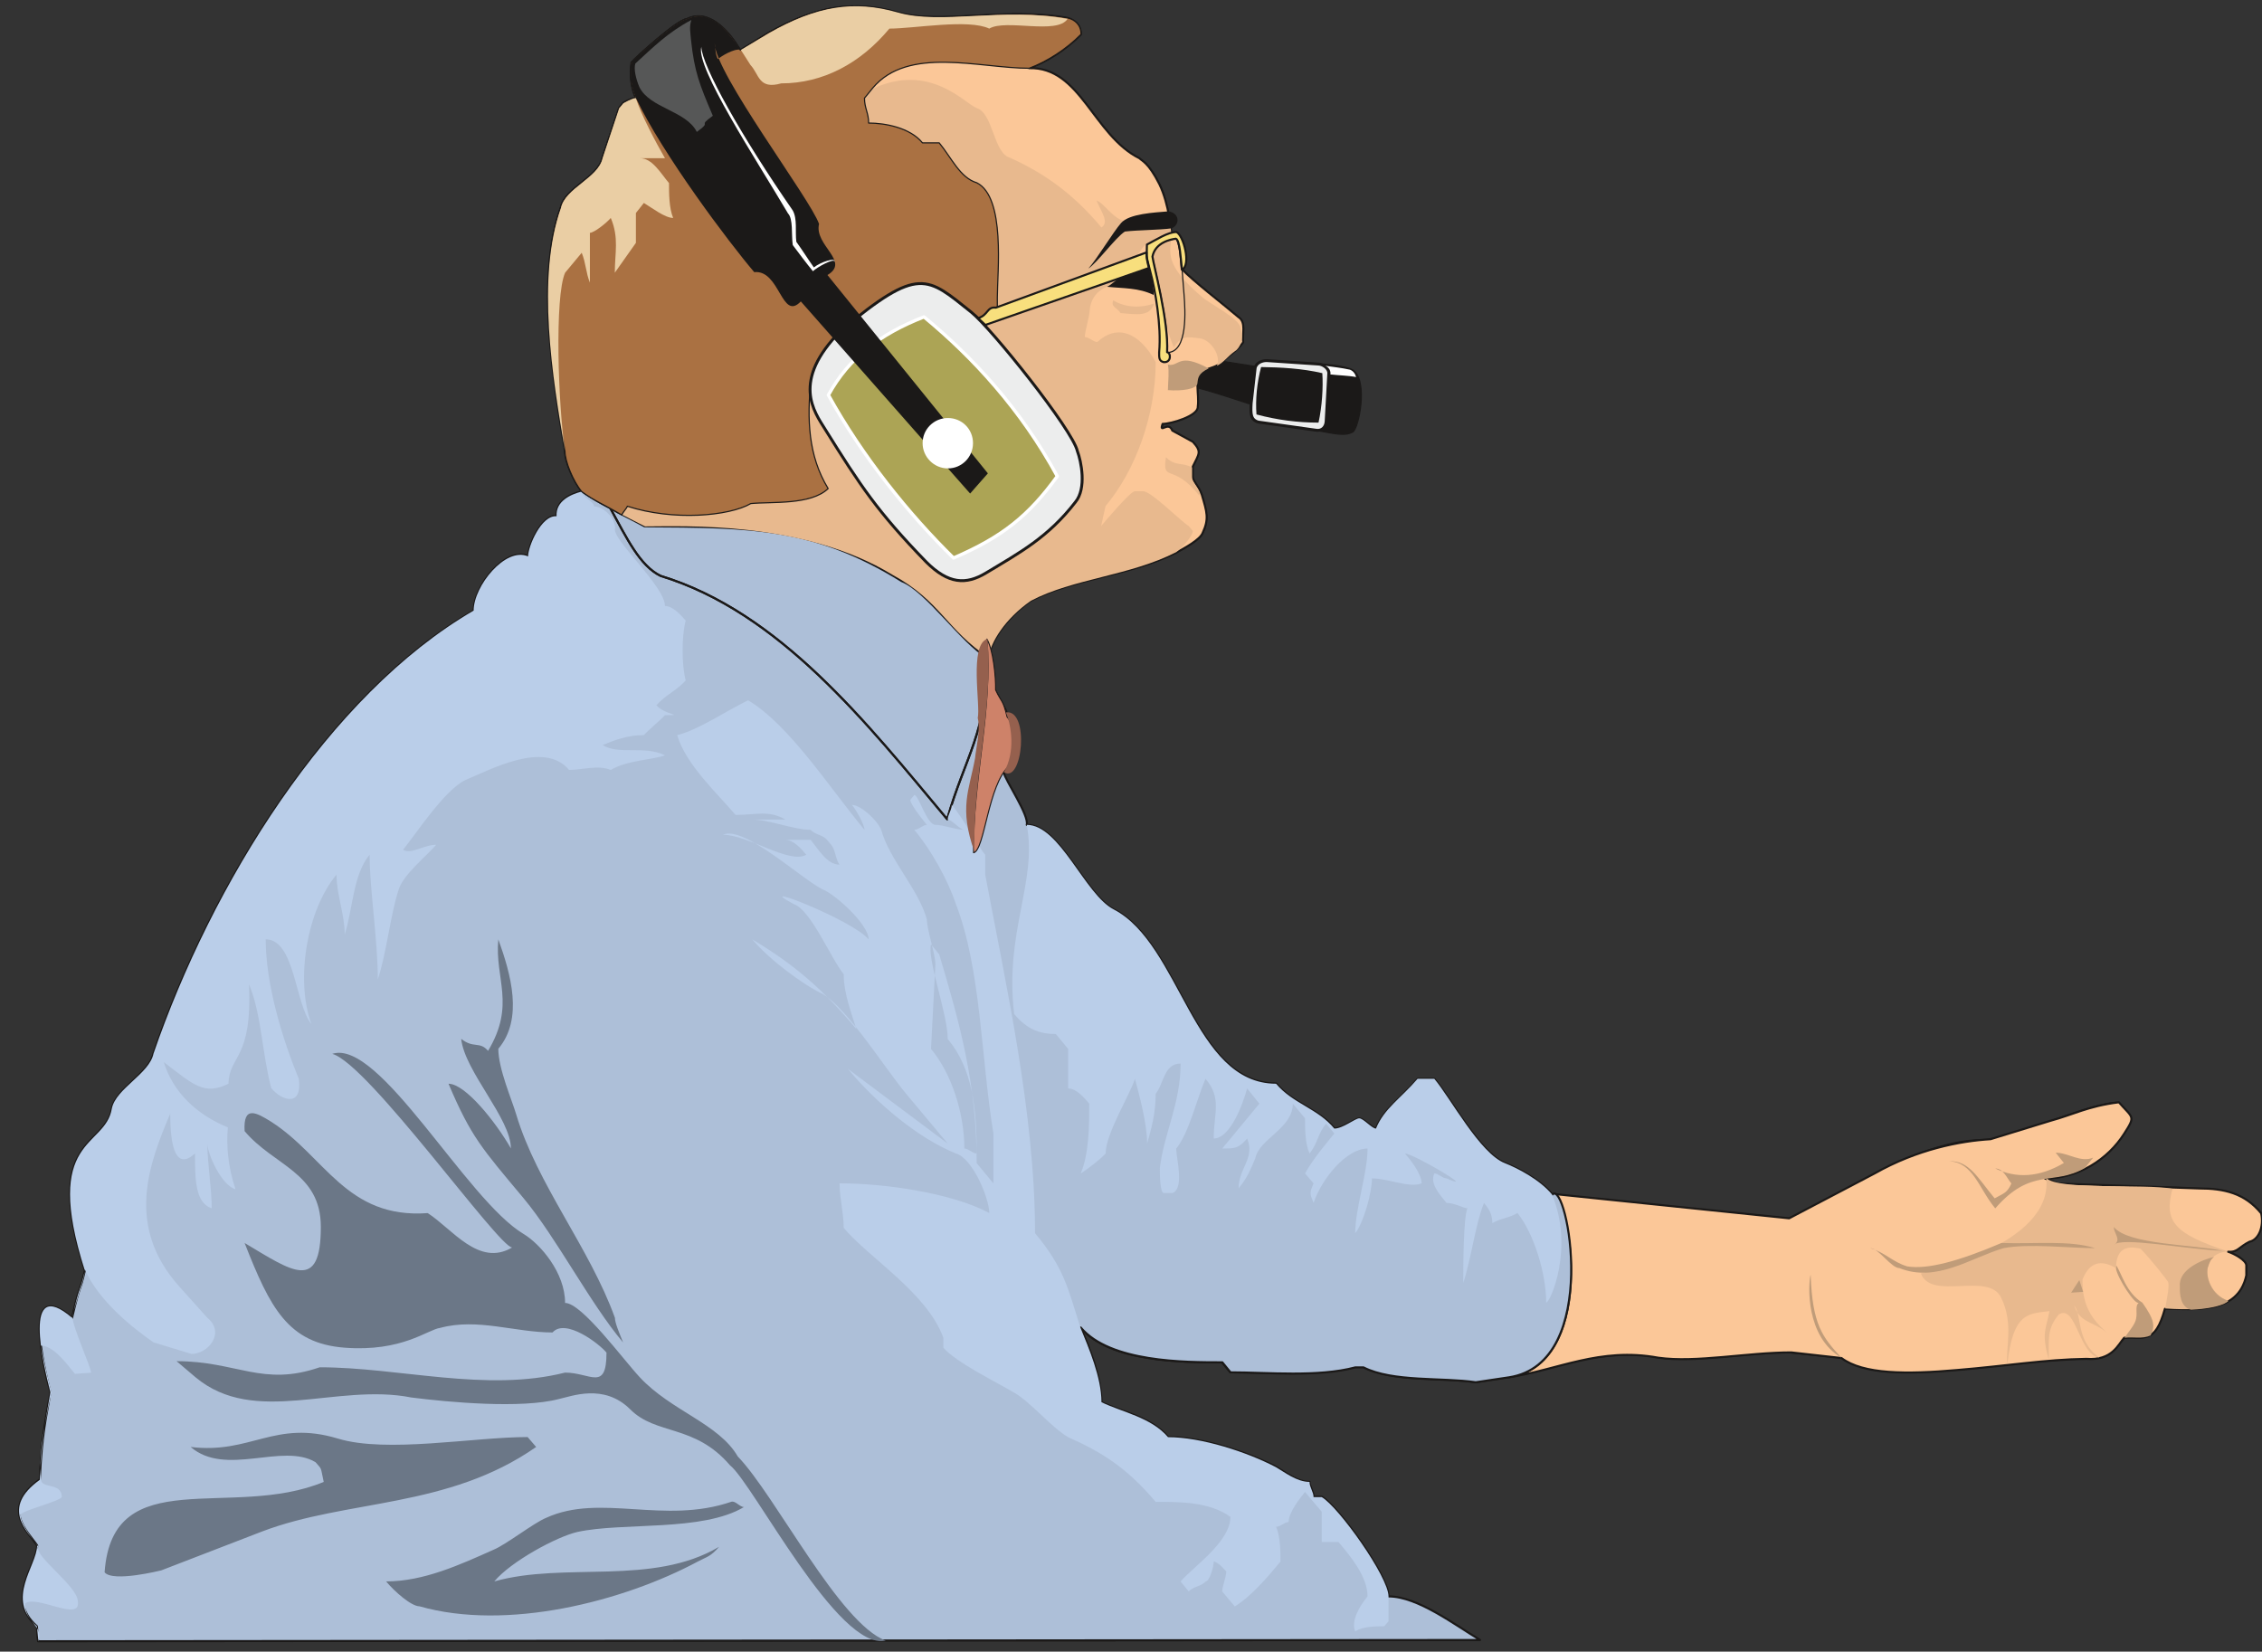 <svg xmlns="http://www.w3.org/2000/svg" xml:space="preserve" width="741.317" height="541.342" fill-rule="evenodd" stroke-linejoin="round" stroke-width="28.222" preserveAspectRatio="xMidYMid" version="1.2" viewBox="0 0 19614 14323"><rect x="0" y="0" width="19614" height="14323" fill="#333333" stroke="none"/><defs class="ClipPathGroup"><clipPath id="a" clipPathUnits="userSpaceOnUse"><path d="M0 0h19614v14323H0z"/></clipPath></defs><g class="SlideGroup"><g class="Slide" clip-path="url(#a)"><g class="Page"><g class="com.sun.star.drawing.ClosedBezierShape"><path fill="none" d="M158 46h19463v14194H158z" class="BoundingBox"/><path fill="#1B1918" d="m327 14233-8-127c-278-241-2-525 3-701-84-124-322-325 20-571 20-396 58-541 94-760-64-233-249-1018 185-645 74-315 61-193 115-409-374-1169 175-1045 231-1393 35-172 325-315 360-487 506-1468 1517-3109 2779-3843 0-216 277-559 470-470 0-89 117-363 249-351-10-132 117-190 219-213-74-89-145-262-145-348-109-646-252-1512-38-2117 38-170 325-256 360-429l145-432 36-43s73-43 109-43c-36-87-53-191-36-310 36-46 404-376 475-376 254-129 468 269 468 269l243-150C7078 49 7401-2 7779 106c379 107 909-48 1473 49 69 15 120 63 120 142-130 132-300 239-450 295 447-16 556 581 958 782 18 20 77 33 176 223 84 178 96 407 104 442 76-5 79 216 89 295 104 109 363 307 490 417 69 43 31 149 41 218-54 76-155 132-175 165l276 43c21-33 49-45 99-53 171 20 699 20 765 96 114 107 38 487-13 525-73 45-195 7-294-8l-531-76c-59-26-61-36-64-156-132-43-348-114-459-142 0 43 15 155-3 175 0 67-223 138-295 138-35 94 46-30 79 59l178 96c84 89 53 104 0 216v86c0 41 58 92 79 160 43 148 63 206 10 328-26 61-163 135-234 173-405 203-862 211-1263 416-104 54-379 364-343 447 33 112 33 234 35 336l92 170c18 63 109 330-20 538 12 66 223 374 200 452 287 0 506 605 757 734 578 303 687 1512 1408 1512 143 172 361 216 506 388 71 0 178-86 213-86 38 0 109 86 145 86 74-172 218-259 361-431h144c145 172 397 647 613 734 109 43 307 139 414 269l2057 206c162-77 358-186 737-389 213-114 629-297 929-292 135 2 277-69 597-165 79-23 462-170 592-160 122 139 147 114 46 272-140 223-397 388-686 388 35 0 73 43 109 43 381 46 739 13 1227 44 216 0 396 40 541 215 23 120-26 233-104 248-92 46-102 94-186 89 49 12 158 71 158 117v86c-74 343-452 289-706 289-87 318-186 239-353 252-87 99-115 198-333 183-760 15-1732 264-2118-8l-458-46c-327 0-840 87-1130 44-432-87-899 83-1295 170l-290 46c-287-46-721 0-973-133h-73c-323 87-757 46-1082 46l-72-86c-325 0-973 0-1225-302 71 172 180 429 180 645 178 86 433 132 576 302 289 0 685 132 939 259 71 46 178 130 287 130 0 45 36 86 36 132h74c144 86 576 691 576 861 252 0 577 251 793 381l-12503 7Z"/><path fill="none" stroke="#1B1918" stroke-linecap="round" stroke-width="10" d="m327 14233-8-127c-278-241-2-525 3-701-84-124-322-325 20-571 20-396 58-541 94-760-64-233-249-1018 185-645 74-315 61-193 115-409-374-1169 175-1045 231-1393 35-172 325-315 360-487 506-1468 1517-3109 2779-3843 0-216 277-559 470-470 0-89 117-363 249-351-10-132 117-190 219-213-74-89-145-262-145-348-109-646-252-1512-38-2117 38-170 325-256 360-429l145-432 36-43s73-43 109-43c-36-87-53-191-36-310 36-46 404-376 475-376 254-129 468 269 468 269l243-150C7078 49 7401-2 7779 106c379 107 909-48 1473 49 69 15 120 63 120 142-130 132-300 239-450 295 447-16 556 581 958 782 18 20 77 33 176 223 84 178 96 407 104 442 76-5 79 216 89 295 104 109 363 307 490 417 69 43 31 149 41 218-54 76-155 132-175 165l276 43c21-33 49-45 99-53 171 20 699 20 765 96 114 107 38 487-13 525-73 45-195 7-294-8l-531-76c-59-26-61-36-64-156-132-43-348-114-459-142 0 43 15 155-3 175 0 67-223 138-295 138-35 94 46-30 79 59l178 96c84 89 53 104 0 216v86c0 41 58 92 79 160 43 148 63 206 10 328-26 61-163 135-234 173-405 203-862 211-1263 416-104 54-379 364-343 447 33 112 33 234 35 336l92 170c18 63 109 330-20 538 12 66 223 374 200 452 287 0 506 605 757 734 578 303 687 1512 1408 1512 143 172 361 216 506 388 71 0 178-86 213-86 38 0 109 86 145 86 74-172 218-259 361-431h144c145 172 397 647 613 734 109 43 307 139 414 269l2057 206c162-77 358-186 737-389 213-114 629-297 929-292 135 2 277-69 597-165 79-23 462-170 592-160 122 139 147 114 46 272-140 223-397 388-686 388 35 0 73 43 109 43 381 46 739 13 1227 44 216 0 396 40 541 215 23 120-26 233-104 248-92 46-102 94-186 89 49 12 158 71 158 117v86c-74 343-452 289-706 289-87 318-186 239-353 252-87 99-115 198-333 183-760 15-1732 264-2118-8l-458-46c-327 0-840 87-1130 44-432-87-899 83-1295 170l-290 46c-287-46-721 0-973-133h-73c-323 87-757 46-1082 46l-72-86c-325 0-973 0-1225-302 71 172 180 429 180 645 178 86 433 132 576 302 289 0 685 132 939 259 71 46 178 130 287 130 0 45 36 86 36 132h74c144 86 576 691 576 861 252 0 577 251 793 381l-12503 7Z"/></g><g class="com.sun.star.drawing.ClosedBezierShape"><path fill="none" d="M4742 45h14883v11910H4742z" class="BoundingBox"/><path fill="#FBC798" d="M13081 11944c427-63 790-264 1298-170 328 46 775-46 1153-46l436 49c188 142 566 142 1000 104 437-36 767-92 1123-97 224 18 277-127 328-183 167-12 266 64 353-251 251 0 632 53 706-290v-86c0-46-109-104-158-119 84 7 92-41 186-87 76-15 127-127 101-246-142-175-322-216-541-216l-1224-43-109-43c289 0 546-168 686-389 101-157 76-132-46-272-267 33-396 107-592 160l-521 160c-264 16-635 87-1005 297l-741 389-2042-211c168 132 351 1484-391 1590Zm0 0ZM8923 591c150-53 320-160 450-292 0-79-51-127-122-145-559-94-1091 61-1469-46-379-108-701-57-1118 178l-246 150s-214-398-465-269c-71 0-439 330-478 376-15 117 0 221 39 307-39 0-110 41-110 41l-35 45-145 432c-36 173-325 259-361 430-215 604-71 1469 36 2116 0 87 73 259 145 346 152 112 454 254 551 305 335 0 1374-51 2146 421 414 229 465 475 832 717 15-130 139-336 363-493 368-193 858-216 1262-417 69-38 209-112 231-173 56-121 36-180-7-327-21-69-79-120-79-160v-87c53-111 81-127 0-215l-178-97c-33-89-117 36-84-58 74 0 308-69 305-148 8-61-2-122-2-165-16-198 114-134 221-228 20-33 122-89 175-167-10-68 28-175-41-218-127-109-386-307-492-417-8-78-11-299-87-294-7-36-20-264-107-442-96-191-154-203-172-224-402-200-511-795-958-782Z"/><path fill="none" stroke="#1B1918" stroke-linecap="round" stroke-width="18" d="M13081 11944c427-63 790-264 1298-170 328 46 775-46 1153-46l436 49c188 142 566 142 1000 104 437-36 767-92 1123-97 224 18 277-127 328-183 167-12 266 64 353-251 251 0 632 53 706-290v-86c0-46-109-104-158-119 84 7 92-41 186-87 76-15 127-127 101-246-142-175-322-216-541-216l-1224-43-109-43c289 0 546-168 686-389 101-157 76-132-46-272-267 33-396 107-592 160l-521 160c-264 16-635 87-1005 297l-741 389-2042-211c168 132 351 1484-391 1590ZM8923 591c150-53 320-160 450-292 0-79-51-127-122-145-559-94-1091 61-1469-46-379-108-701-57-1118 178l-246 150s-214-398-465-269c-71 0-439 330-478 376-15 117 0 221 39 307-39 0-110 41-110 41l-35 45-145 432c-36 173-325 259-361 430-215 604-71 1469 36 2116 0 87 73 259 145 346 152 112 454 254 551 305 335 0 1374-51 2146 421 414 229 465 475 832 717 15-130 139-336 363-493 368-193 858-216 1262-417 69-38 209-112 231-173 56-121 36-180-7-327-21-69-79-120-79-160v-87c53-111 81-127 0-215l-178-97c-33-89-117 36-84-58 74 0 308-69 305-148 8-61-2-122-2-165-16-198 114-134 221-228 20-33 122-89 175-167-10-68 28-175-41-218-127-109-386-307-492-417-8-78-11-299-87-294-7-36-20-264-107-442-96-191-154-203-172-224-402-200-511-795-958-782Z"/></g><g class="com.sun.star.drawing.ClosedBezierShape"><path fill="none" d="M156 4251h13479v9992H156z" class="BoundingBox"/><path fill="#ADBFD8" d="M5292 4407c71 43 193 99 297 157 919 5 1476 5 2230 475 216 84 523 536 742 663 0 645-193 861-348 1402-696-833-1451-1795-2485-2110-180-87-294-328-436-587Zm0 0c-89-46-155-84-247-147-99 25-226 83-218 215-132-12-247 262-247 348-195-86-472 257-472 473-1263 731-2272 2375-2777 3840-36 174-325 304-361 476-56 348-607 236-234 1405-50 216-38 96-111 411-437-373-249 409-188 646-36 215-74 360-92 756-344 249-104 450-23 572-2 178-278 460-2 701l10 130 12504-11c-216-129-541-378-793-378 0-173-434-777-579-864h-71c0-43-35-86-35-129-110 0-216-87-290-130-251-129-648-259-938-259-145-173-396-216-577-302 0-216-106-475-180-648 254 302 903 302 1228 302l71 87c325 0 757 43 1082-43h71c254 129 686 86 973 129l289-43c808-124 503-1725 376-1585-109-130-302-229-411-272-216-86-470-561-612-731h-145c-145 170-290 256-361 429-35 0-109-86-145-86-35 0-142 86-216 86-144-173-360-213-505-389-721 0-829-1207-1408-1509-252-130-467-734-755-734 23-82-187-387-200-455 127-208 38-473 20-536l-94-173c-2-101-23-175-61-287-7 645-200 861-355 1402-696-833-1451-1795-2485-2110-180-87-294-328-436-587Z"/><path fill="none" stroke="#1B1918" stroke-linecap="round" stroke-width="18" d="M5292 4407c71 43 193 99 297 157 919 5 1476 5 2230 475 216 84 523 536 742 663 0 645-193 861-348 1402-696-833-1451-1795-2485-2110-180-87-294-328-436-587Z"/><path fill="none" stroke="#1B1918" stroke-linecap="round" stroke-width="18" d="M5292 4407c-89-46-155-84-247-147-99 25-226 83-218 215-132-12-247 262-247 348-195-86-472 257-472 473-1263 731-2272 2375-2777 3840-36 174-325 304-361 476-56 348-607 236-234 1405-50 216-38 96-111 411-437-373-249 409-188 646-36 215-74 360-92 756-344 249-104 450-23 572-2 178-278 460-2 701l10 130 12504-11c-216-129-541-378-793-378 0-173-434-777-579-864h-71c0-43-35-86-35-129-110 0-216-87-290-130-251-129-648-259-938-259-145-173-396-216-577-302 0-216-106-475-180-648 254 302 903 302 1228 302l71 87c325 0 757 43 1082-43h71c254 129 686 86 973 129l289-43c808-124 503-1725 376-1585-109-130-302-229-411-272-216-86-470-561-612-731h-145c-145 170-290 256-361 429-35 0-109-86-145-86-35 0-142 86-216 86-144-173-360-213-505-389-721 0-829-1207-1408-1509-252-130-467-734-755-734 23-82-187-387-200-455 127-208 38-473 20-536l-94-173c-2-101-23-175-61-287-7 645-200 861-355 1402-696-833-1451-1795-2485-2110-180-87-294-328-436-587Z"/></g><g class="com.sun.star.drawing.ClosedBezierShape"><path fill="none" d="M165 4261h13375v9973H165z" class="BoundingBox"/><path fill="#BACEE9" d="m333 14233-13-130c-276-238 0-523 2-701-81-121-321-322 23-569 18-398 56-541 92-759-61-236-249-1020 188-646 73-315 61-193 111-409-373-1168 178-1057 234-1407 36-173 325-300 361-475 505-1466 1514-3108 2776-3842 0-213 277-556 472-470 0-86 115-360 247-348-8-132 122-190 221-215-5 48 104 86 104 129 71 0 183 91 183 191-38 86 432 500 432 673 71 0 144 86 180 127-36 129-36 388 0 518-74 86-180 129-254 216 74 86 254 86 74 86-39 43-145 130-183 173-143 0-252 43-358 86 144 89 358 0 541 89-110 41-326 41-470 127-110-46-252 0-361 0-216-259-686 0-899 87-183 87-434 475-541 605 71 43 178-43 287-43-71 86-287 259-325 388-71 214-107 562-181 778 0-346-71-778-71-1080-145 173-145 475-216 691 0-175-71-345-71-518-254 302-360 907-218 1295-142-172-142-734-396-734 0 389 144 864 287 1209 33 244-143 196-239 81-81-307-84-642-193-901 30 658-170 609-178 863-211 105-305 8-561-188 81 262 284 455 556 567-15 145 0 340 66 536-122-33-244-310-244-396 0 170 38 388 38 561-145-46-145-259-145-475-162 147-215-46-215-346-181 430-394 971 78 1499l244 272c158 129 8 313-137 313l-330-100c-178-124-475-358-595-632-7 101-83 294-109 406 0 87 163 443 163 489l-140 10c-71-86-185-245-295-245 16 93 59 286 94 408-35 132-119 510-94 751 0 87 181 23 181 155-33 41-323 110-358 150 0 87 116 231 152 277-36 86 345 345 345 478 28 182-360-61-457 17 0 176 160 183 115 328Zm0 0Zm9035-2721c71 175 183 432 183 648 181 87 432 132 577 303 289 0 686 129 937 261 74 43 180 127 290 127 0 46 35 87 35 132h71c145 84 579 691 579 861v216l-38 43c-71 0-180 0-251 44-38-87 35-216 107-303 0-170-145-345-252-472h-145v-262l-145-172c-35 45-142 172-142 261-35 0-71 41-109 41 38 86 38 216 38 302-109 132-254 302-396 389l-109-130c0-43 35-127 35-173 0 0-71-86-109-86 0 46-36 173-71 173-36 43-109 43-145 86l-71-86c107-127 432-343 432-561-181-130-432-130-648-130-254-300-470-432-759-561-145-84-323-303-468-386-145-87-505-262-614-390v-86c-143-392-648-694-864-953 0-129-36-256-36-386 397 0 973 84 1298 257 0-127-144-475-289-516-323-130-686-432-937-734l866 648-361-432c-180-216-505-734-721-864-181-86-471-305-613-475 361 216 613 432 902 777-38-129-109-302-109-475-109-132-287-561-432-607-397-213 503 132 648 305 0-129-287-388-396-432-181-86-687-561-867-475 218 0 579 259 722 173-36-43-107-129-181-129h219c71 86 142 215 251 215-35-43-35-129-73-172l-36-43c-35-44-106-44-142-87-145 0-364-89-506-89h287c-145-84-252-40-432-40-145-173-432-436-506-692 181-43 435-216 615-302 361 215 720 778 1009 1123 0-43-71-173-109-216 74 0 216 127 254 216 71 259 325 518 396 777 0 87 74 303 74 389l-38 734c180 216 289 561 289 864 36 0 72 43 107 43 0-391-35-734-251-993 0-216-181-694-145-821l71 87c180 604 325 1122 325 1811l145 175v-432c-107-648-107-1427-325-1989-71-213-216-472-361-645 38 0 74-43 109-43 0 0-144-173-144-216l35-43c38 0 109 259 183 259 69 0 178 43 251 43-38 0-109-89-144-89 0-40 35-84 35-127 109 127 216 346 290 432v173c178 950 432 2072 432 3109 251 302 284 472 393 818Zm0 0Zm4090-1153c-107-130-300-229-409-272-216-84-470-562-612-732h-145c-145 170-290 257-361 432-35 0-109-89-145-89-35 0-142 89-216 89-144-175-360-216-505-389-721 0-828-1209-1407-1511-252-129-467-734-755-734 94 495-195 925-109 1641 109 129 216 173 361 173l107 129v343c73 0 144 86 183 132 0 173 0 432-74 605 74-46 180-132 216-173 0-173 216-518 254-648 35 130 106 389 106 562 36-130 74-260 74-432 71-87 71-262 216-262 0 348-145 607-180 907 0 46 0 216 35 216h74c107-41 33-302 33-386 109-130 180-435 254-605 145 170 71 302 71 518 145 0 254-302 290-434l106 132-322 389c109 0 142 0 216-87 71 171-74 257-74 432 74-86 109-175 145-261 35-171 325-257 325-473l106 127c0 89 0 219 39 305 71-86 71-173 144-259l71 86c-71 87-180 214-254 346l74 86c-35 84-35 84 0 170 71-213 287-472 468-472 0 216-107 518-107 734 71-87 145-348 145-475 144 0 322 86 431 43 0-86-109-218-144-259 71 0 650 343 360 216-35 0-71-43-106-43-38 86 35 170 106 256 74 0 145 46 181 46-36 86-36 518-36 648 71-219 107-519 180-694 36 46 72 87 72 175 73-43 144-43 218-88 140 175 249 520 249 777 35 0 244-470 51-937Z"/></g><g class="com.sun.star.drawing.ClosedBezierShape"><path fill="none" d="M907 8146h6774v6087H907z" class="BoundingBox"/><path fill="#6B7787" d="M3348 13714c326 0 641-145 930-274 107-43 351-234 457-277 470-216 1021 61 1607-140 35-10 73 46 109 46-361 216-1048 130-1444 216-180 41-577 256-721 429 614-173 1369 43 1949-300-74 87-109 87-183 127-649 348-1657 605-2414 389-71 0-216-127-290-216Zm0 0Zm-1949-96 871-336c738-282 1612-198 2379-734l-74-86c-467 0-1224 142-1646 13-547-165-755 137-1276 73 305 262 795-40 1083 132 59 69 41 33 71 171-798 332-1832-178-1900 784 71 89 492-17 492-17Zm0 0Zm2922-5472c109 302 219 690 0 949 0 173 117 440 155 569 181 605 638 1159 856 1764 0 43 36 127 71 214-289-343-576-906-863-1251-361-432-455-531-651-993 145 0 409 330 541 561 0-259-401-668-431-950 109 86 160 18 233 104 242-404 56-625 89-967Zm0 0Zm-1440 993c409-135 1161 1265 1659 1562 144 86 360 335 360 598 145 0 503 490 648 645 272 292 684 401 849 686 326 337 882 1450 1283 1597-411 97-1150-1364-1351-1521-307-358-639-257-865-485-228-226-508-112-617-89-325 86-958 28-1280-13-650-129-1357 254-1871-175l-165-140c524 0 745 224 1241 53 686 0 1443 219 2128 46 219 0 359 168 359-173-61-76-356-302-468-175-325 0-650-127-973-40-111 15-330 210-830 172-491-38-646-345-867-908 409 244 661 433 661-139 0-473-407-529-661-831-13-226 101-162 231-81 468 300 651 843 1357 792 211 135 442 470 732 298-117 0-1250-1596-1560-1679Z"/></g><g class="com.sun.star.drawing.ClosedBezierShape"><path fill="none" d="M5047 693h14272v11139H5047z" class="BoundingBox"/><path fill="#E8B98E" d="M7569 769c492-228 792 124 899 168 145 43 145 391 290 431 287 130 541 303 793 605 69-48 0-130-43-234 94 36 160 219 355 186 89-26 193 53 285 28 7 38 2 48 13 83-13 150-79 249 264 541 66 59 332 188 332 272 33 84-5 170-48 196-68 48-94 96-157 127 38-89-51-216-137-236-145-21-171-18-237 76-38-87-66-219-137-305-20-180-63-330-96-483v-104c-26-28-143 239-343 366-69 23-145 91-153 206 0 40-43 188-43 231 38 0 74 43 109 43 163-152 356-97 506 173 0 473-181 948-435 1250l-38 173c36-43 254-302 292-302h72c71 0 325 259 396 302l35 43c0 43-96 150-144 183-402 206-894 229-1260 422-226 157-352 363-367 493-366-244-417-491-831-717-772-472-1811-421-2148-421-97-51-397-193-546-305 106 84 195 117 347 203 6-18 44-56 46-74 396 130 884 84 1070-22 185-18 518 12 670-130-175-290-183-617-147-946 20-287 470-607 653-716 325-239 490-66 802 183 109-43 54-94 161-94v-87c0-216 71-863-181-993-145-43-216-216-325-345h-142c-110-130-326-173-470-173 0-86-36-129-36-216l74-81Zm0 0Zm11269 9540c-79 287 20 391 480 543-269 20-203 351 0 429-5 6-112 97-543 66 15-91 40-205 23-233-11-18-138-183-237-285-142-35-211 18-213 168-168-99-246-8-290 96-7 234 92 361 214 465-122-101-239-84-287-238 71 86 12 307 218 452-175-21-200-463-350-374-107 127-87 221-87 394-68-234-23-267 5-422-188 23-315 13-365 460-18-129 58-350-54-577-109-228-604 31-696-210 8-5 1153-242 1087-828 99 109 854 48 1095 94Zm0 0Zm-8502-6255v104c23 49 79 99 63 140-231-292-322-104-289-333 81 82 142 41 226 89Zm0 0Zm-683-1449c-23 61 35 61 63 110 142 12 257 33 290-82-110 38-242 38-353-28Z"/></g><g class="com.sun.star.drawing.ClosedBezierShape"><path fill="none" d="M10127 3127h9197v8648h-9197z" class="BoundingBox"/><path fill="#C09C79" d="M16897 10070c214 7 260 236 404 409 313-361 506-191 778-351l71-89c-109 46-216-43-325-43l71 89c-214 127-414 135-595 48 72 0 102 87 140 130-38 86-71 86-145 129-144-172-221-332-399-322Zm0 0Zm1433 571c125 155 696 150 940 206-312-13-881-124-940-51 71-45-5-104 0-155Zm0 0Zm-2363 1133c-165-180-251-284-267-721-23 89-43 541 267 721Zm0 0Zm2201-950c-219 0-580-43-795 0-287 84-578 302-903 173-71 0-180-173-252-173 125 36 193 120 320 158 171 28 437-41 817-203 292 10 587-26 813 45Zm0 0Zm-209 386 71-109 33 102-104 7Zm0 0Zm1364 71c-35 39-162 69-325 77-91-23-99-135-96-206-13-142 193-229 297-252-36 26-41 54-56 97-15 69 20 231 180 284Zm0 0Zm-9196-7898c2-87 12-153 0-221 99 22 88-111 353 33-87 43-92 78-97 129-3 51-142 69-256 59Zm0 0Zm8223 7591c49 71 84 234 227 323 106 150 111 203 71 284-74 33-150 10-226 20 43-63 73-94 91-137 31-68-8-134 33-167-33 23-185-214-198-295l2-28Z"/></g><g class="com.sun.star.drawing.ClosedBezierShape"><path fill="none" d="M4746 46h4634v4430H4746z" class="BoundingBox"/><path fill="#AA7142" d="M5044 4263c-74-89-145-262-145-348-109-645-250-1511-38-2117 38-170 325-256 361-429l144-432 36-43s74-43 109-43c-35-87-53-191-35-310 35-46 404-376 476-376 254-129 467 269 467 269l244-150C7079 49 7402-2 7780 106c379 107 911-48 1475 49 68 15 119 63 119 142-129 132-300 239-450 295-431 0-1050-196-1357 172l-71 87c0 86 36 129 36 216 142 0 360 40 467 172h145c107 130 181 303 326 346 251 127 178 778 178 994v86c-107 0-51 48-160 94-311-251-476-424-802-183-185 110-635 440-655 724-33 333-25 650 150 937-152 145-488 112-671 130-187 109-674 152-1070 23-5 18-43 56-48 76-150-89-239-122-348-203Z"/><path fill="none" stroke="#1B1918" stroke-linecap="round" stroke-width="10" d="M5044 4263c-74-89-145-262-145-348-109-645-250-1511-38-2117 38-170 325-256 361-429l144-432 36-43s74-43 109-43c-35-87-53-191-35-310 35-46 404-376 476-376 254-129 467 269 467 269l244-150C7079 49 7402-2 7780 106c379 107 911-48 1475 49 68 15 119 63 119 142-129 132-300 239-450 295-431 0-1050-196-1357 172l-71 87c0 86 36 129 36 216 142 0 360 40 467 172h145c107 130 181 303 326 346 251 127 178 778 178 994v86c-107 0-51 48-160 94-311-251-476-424-802-183-185 110-635 440-655 724-33 333-25 650 150 937-152 145-488 112-671 130-187 109-674 152-1070 23-5 18-43 56-48 76-150-89-239-122-348-203Z"/></g><g class="com.sun.star.drawing.ClosedBezierShape"><path fill="none" d="M4751 54h4508v3862H4751z" class="BoundingBox"/><path fill="#EACEA4" d="M4900 3915c-110-642-251-1507-36-2111 36-173 323-260 361-432l144-433 36-43s71-43 109-46c38 132 178 395 252 522h-216c106 0 178 129 251 216 0 86 0 216 36 302-71 0-181-86-254-130l-69 87v259l-183 259c0-173 38-302-35-475-36 43-145 129-181 129v432c-35-86-35-172-71-259l-144 173c-92 208-61 1149 0 1550Zm0 0ZM9257 164c-567-104-1095 54-1474-56-378-108-703-57-1118 181l-241 144 83 130c77 81 69 216 267 160 362 0 687-173 938-475 216 0 686-86 866 0 143-86 587 56 679-84Z"/></g><g class="com.sun.star.drawing.ClosedBezierShape"><path fill="none" d="M7011 2446h4525v2604H7011z" class="BoundingBox"/><path fill="#ECEDED" d="m11522 3238-23 417c-3 48-36 84-86 76l-503-71c-66-20-66-71-61-163l35-309c13-44 61-61 99-61l447 30c38 0 94 36 92 81Zm0 0Zm-3100-531c175 140 880 1022 920 1205 33 87 82 323-17 442-238 308-486 440-776 615-173 104-325 97-518-96-422-435-572-663-874-1147-96-155-301-419 135-859 678-567 746-466 1130-160Z"/><path fill="none" stroke="#1B1918" stroke-linecap="round" stroke-width="25" d="m11522 3238-23 417c-3 48-36 84-86 76l-503-71c-66-20-66-71-61-163l35-309c13-44 61-61 99-61l447 30c38 0 94 36 92 81Zm-3100-531c175 140 880 1022 920 1205 33 87 82 323-17 442-238 308-486 440-776 615-173 104-325 97-518-96-422-435-572-663-874-1147-96-155-301-419 135-859 678-567 746-466 1130-160Z"/></g><g class="com.sun.star.drawing.ClosedBezierShape"><path fill="none" d="M11491 3171h269v100h-269z" class="BoundingBox"/><path fill="#FFF" d="M11491 3172c63 10 140 17 215 34 30 12 46 38 53 64-63-13-158-15-223-23 5-29-12-63-45-75Z"/></g><g class="com.sun.star.drawing.ClosedBezierShape"><path fill="none" d="M7168 2733h2016v2122H7168z" class="BoundingBox"/><path fill="#ACA455" d="M8012 2748c-382 149-652 355-829 678 292 529 696 1032 1085 1413 425-183 651-366 900-709-312-575-732-1032-1156-1382Z"/><path fill="none" stroke="#FFF" stroke-linecap="round" stroke-width="29" d="M8012 2748c-382 149-652 355-829 678 292 529 696 1032 1085 1413 425-183 651-366 900-709-312-575-732-1032-1156-1382Z"/></g><g class="com.sun.star.drawing.ClosedBezierShape"><path fill="none" d="M5469 141h6001v4140H5469z" class="BoundingBox"/><path fill="#1B1918" d="M6421 431c-61-10-165 56-196 81-23-41-20-89-28-137 0 259 831 1351 905 1567-44 186 274 324 73 443l1391 1720-154 175-1468-1666c-168 177-180-277-404-254-218-255-797-1025-1026-1510-50-122-52-239-35-313 73-76 403-368 474-370 206-98 356 104 468 264Zm0 0Zm3016 1898c68-73 216-318 284-395 69-81 290-91 409-101 92 10 109 109 31 147-107 15-300 15-407 28-81 51-238 270-317 321Zm0 0Zm162 158c51-26 61-51 117-79 69-38 216-71 231-152 13 53 18 76 31 129 15 61 28 117 25 173-132-64-259-56-404-71Zm0 0Zm1336 696c-35 134-50 279-40 411 178 48 358 71 538 71 31-142 41-305 33-429-175-41-363-51-531-53Z"/></g><g class="com.sun.star.drawing.ClosedBezierShape"><path fill="none" d="M5504 173h679v972h-679z" class="BoundingBox"/><path fill="#565757" d="M6181 1004c-117-274-160-384-189-656-5-64-17-115 3-175-206 109-336 241-486 378-15 48 5 133 35 204 89 183 408 206 498 389 144-104-6-36 139-140Z"/></g><g fill="none" class="com.sun.star.drawing.ClosedBezierShape"><path d="M9987 2065h293v998h-293z" class="BoundingBox"/><path stroke="#1B1918" stroke-linecap="round" stroke-width="10" d="M9993 2224c3 49 144 550 128 833 182 0 156-372 146-501-18-191-23-456-67-486-132 10-216 109-207 154Z"/></g><g class="com.sun.star.drawing.ClosedBezierShape"><path fill="none" d="M8437 5537h355v1864h-355z" class="BoundingBox"/><path fill="#CE8269" d="M8442 7395c-9-636 169-1248 115-1853 54 86 79 327 76 441 54 116 61 75 100 235 92 94 41 366 18 424-184 158-212 733-309 753Z"/><path fill="none" stroke="#1B1918" stroke-linecap="round" stroke-width="9" d="M8442 7395c-9-636 169-1248 115-1853 54 86 79 327 76 441 54 116 61 75 100 235 92 94 41 366 18 424-184 158-212 733-309 753Z"/></g><g class="com.sun.star.drawing.ClosedBezierShape"><path fill="none" d="M8378 5540h477v1849h-477z" class="BoundingBox"/><path fill="#95604E" d="M8450 7388c-18-644 166-1243 112-1848-161 50-58 577-84 686 26 107-16 262-23 348-51 280-142 431-5 814Zm0 0Zm255-692c163 107 224-551 17-518 50 119 83 345-17 518Z"/></g><g class="com.sun.star.drawing.ClosedBezierShape"><path fill="none" d="M6078 406h2361v3657H6078z" class="BoundingBox"/><path fill="#FFF" d="M8219 3625c-120 0-219 96-219 218 0 120 99 219 219 219 122 0 218-99 218-219 0-122-96-218-218-218Zm0 0ZM6081 406c-48 182 470 967 752 1445 46 48 28 183 41 274 53 71 119 159 175 227 33-33 188-120 188-81 10-42-119 0-180 48-56-79-97-146-152-222-11-91 10-198-31-272-443-640-788-1254-793-1419Z"/></g><g class="com.sun.star.drawing.ClosedBezierShape"><path fill="none" d="M8472 2003h1825v1148H8472z" class="BoundingBox"/><path fill="#F8DF7D" d="M9975 2359c41 150 97 464 76 697 0 44-2 74 38 84 69 8 66-81 31-86 15-269-120-763-127-829 25-125 162-150 203-155 36 13 43 188 53 269 82-40 13-300-48-327-74 0-173 66-256 109-3 137-6 91 30 238Zm0 0Zm-1340 309 1307-479c-3 43 10 92 20 135l-1418 494-63-59c88-25 76-101 154-91Z"/><path fill="none" stroke="#1B1918" stroke-linecap="round" stroke-width="18" d="M9975 2359c41 150 97 464 76 697 0 44-2 74 38 84 69 8 66-81 31-86 15-269-120-763-127-829 25-125 162-150 203-155 36 13 43 188 53 269 82-40 13-300-48-327-74 0-173 66-256 109-3 137-6 91 30 238Z"/><path fill="none" stroke="#1B1918" stroke-linecap="round" stroke-width="18" d="m8635 2668 1307-479c-3 43 10 92 20 135l-1418 494-63-59c88-25 76-101 154-91Z"/></g></g></g></g></svg>
